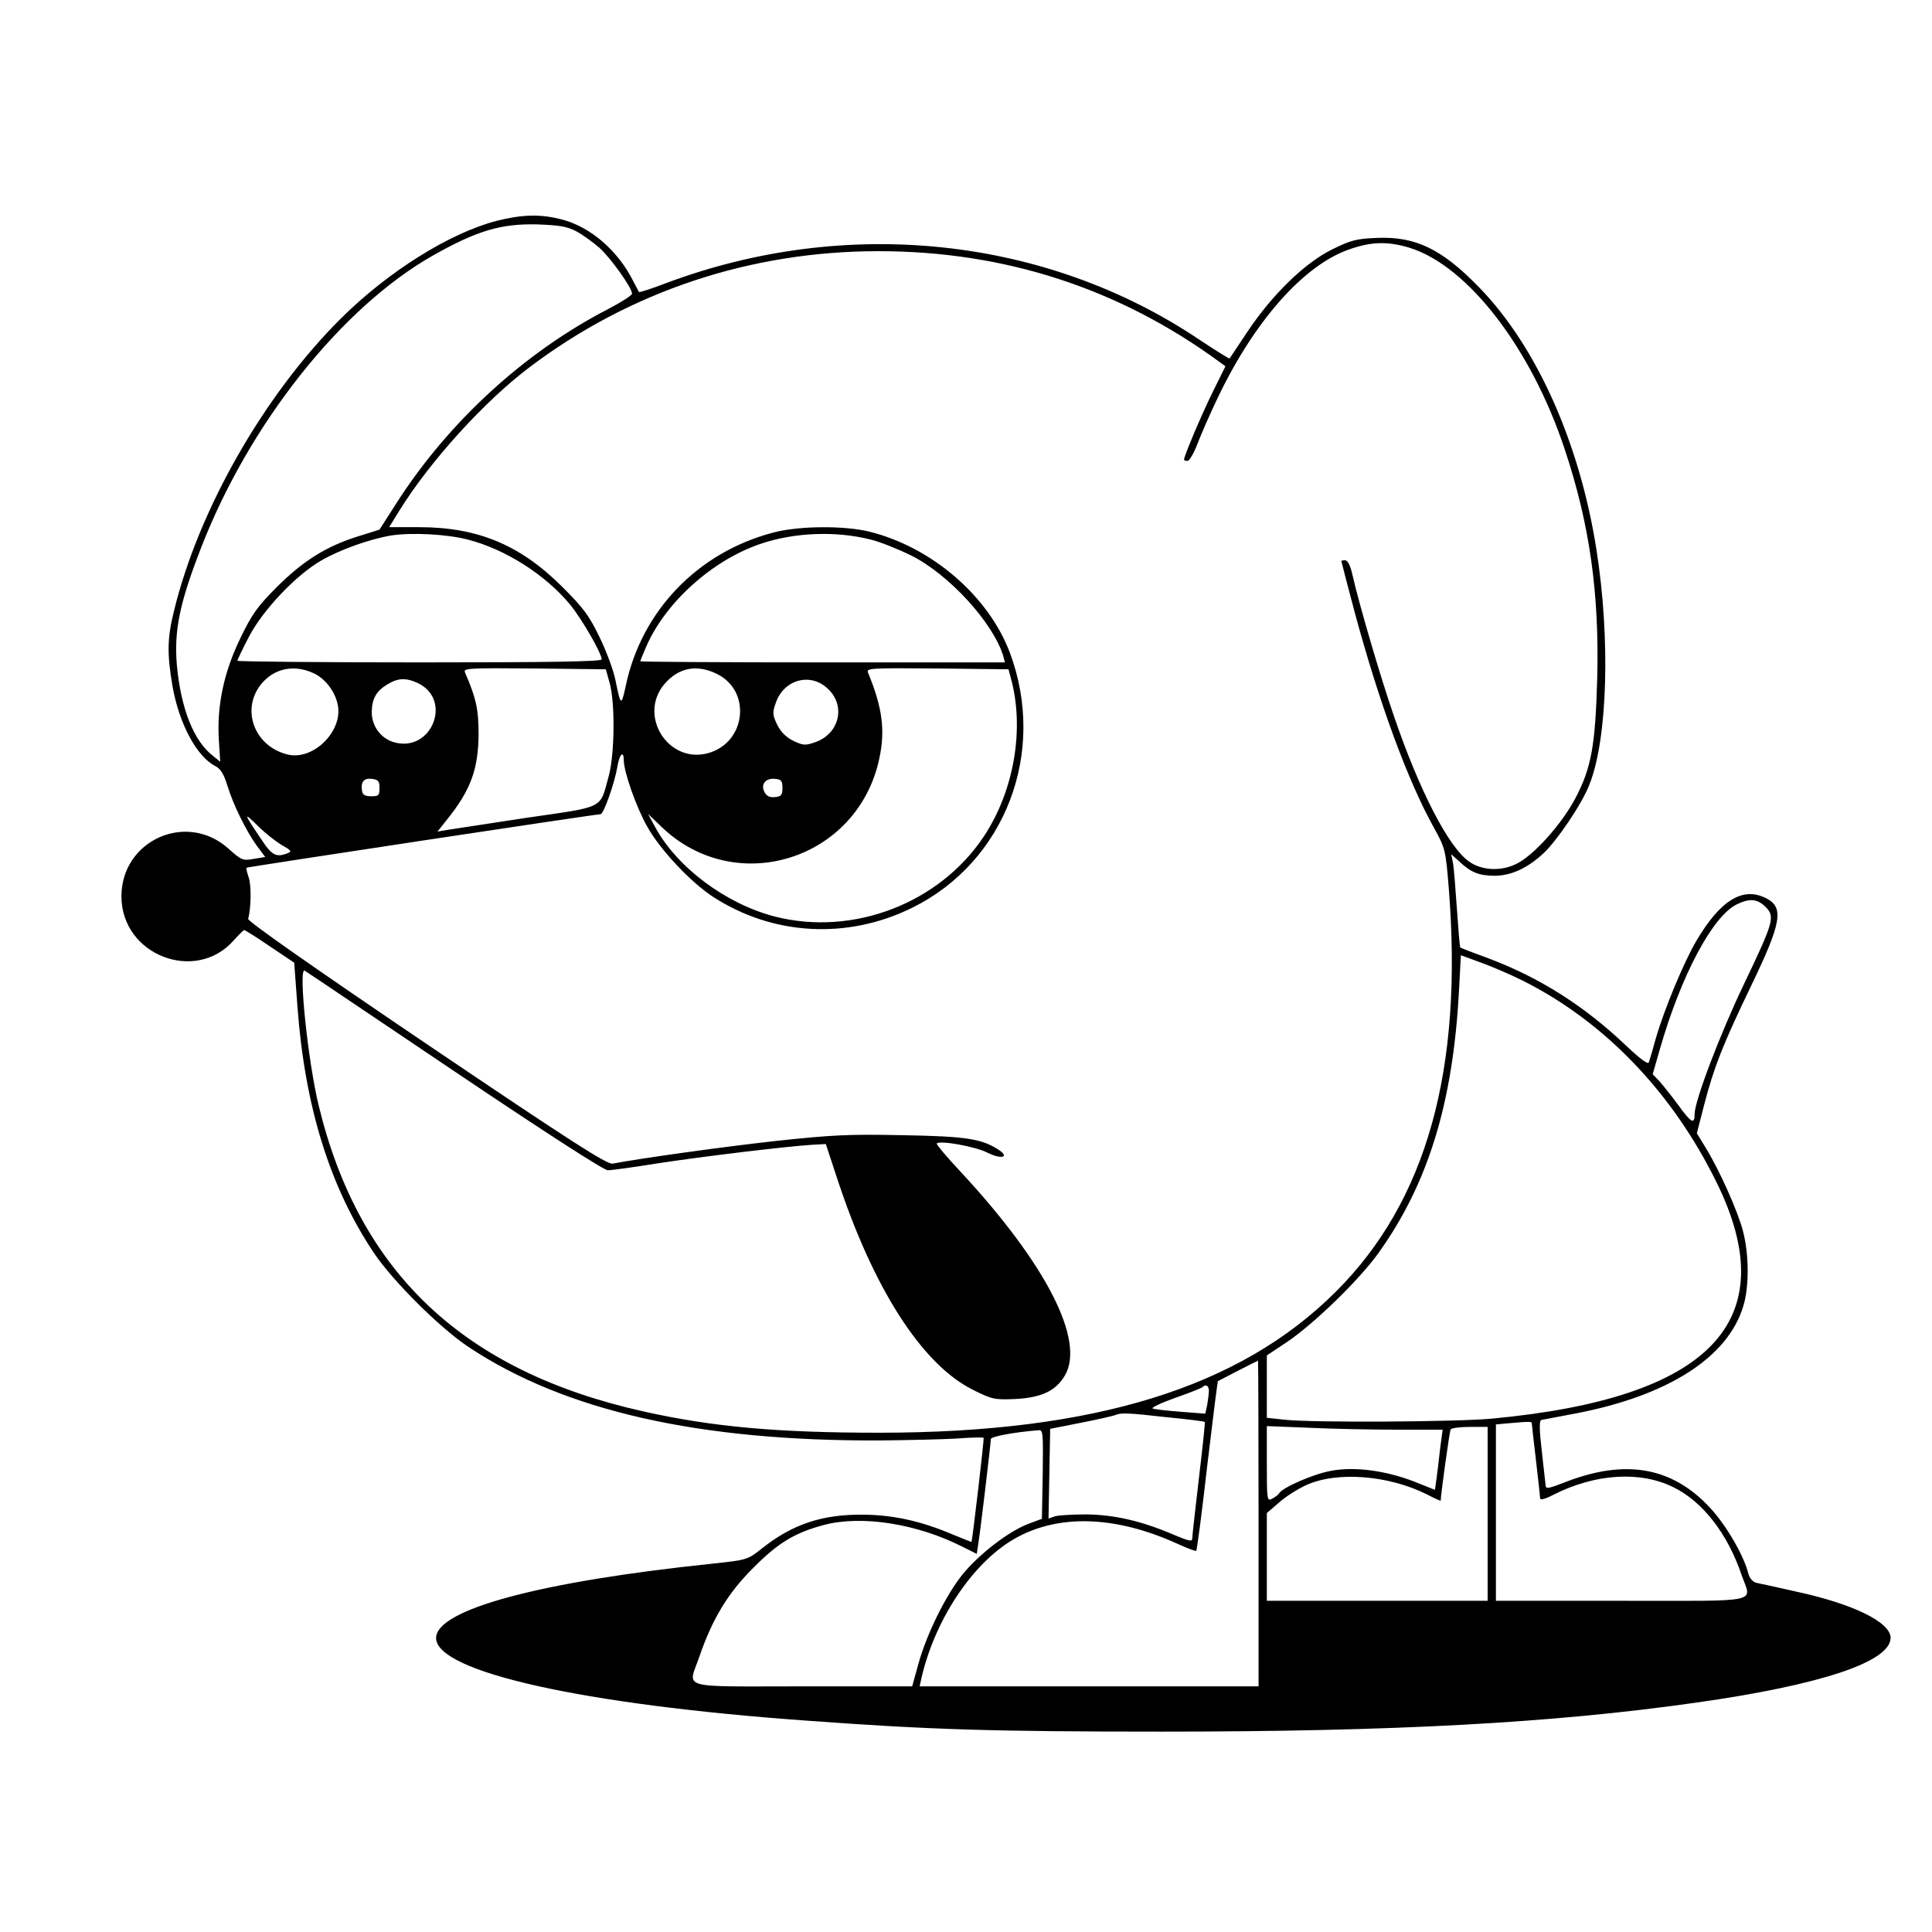 <?xml version="1.0" standalone="no"?>
<!DOCTYPE svg PUBLIC "-//W3C//DTD SVG 20010904//EN"
 "http://www.w3.org/TR/2001/REC-SVG-20010904/DTD/svg10.dtd">
<svg version="1.0" xmlns="http://www.w3.org/2000/svg"
 width="700pt" height="700pt" viewBox="0 0 700 700"
 preserveAspectRatio="xMidYMid meet">
<g transform="translate(0,700) scale(0.1,-0.1)"
fill="#000000" stroke="none">
<path d="M1800 6200 c-170 -44 -393 -183 -566 -355 -277 -276 -515 -692 -604
-1060 -24 -97 -25 -154 -5 -271 24 -136 87 -254 154 -289 20 -10 32 -29 45
-72 22 -71 68 -164 107 -218 l30 -40 -42 -7 c-39 -7 -44 -5 -91 37 -152 137
-389 30 -388 -174 1 -212 269 -315 407 -158 18 20 35 37 38 37 3 0 45 -26 93
-59 l88 -59 12 -163 c27 -359 117 -650 277 -889 68 -101 240 -273 345 -342
348 -230 831 -340 1490 -337 102 1 227 4 278 7 52 4 95 5 96 2 2 -4 -40 -364
-44 -377 0 0 -32 12 -70 28 -113 48 -214 70 -320 71 -150 2 -258 -34 -369
-122 -53 -42 -54 -42 -185 -56 -622 -65 -996 -166 -996 -269 0 -122 531 -241
1340 -299 446 -33 680 -40 1290 -40 839 0 1415 31 1935 105 453 64 705 148
705 235 0 56 -135 123 -345 168 -66 15 -130 29 -141 31 -13 3 -24 16 -29 32
-16 67 -83 181 -142 243 -136 145 -304 174 -519 91 -64 -25 -74 -27 -74 -12
-1 9 -7 65 -14 125 -9 76 -9 109 -2 111 6 1 61 12 121 23 338 64 557 204 612
392 21 70 20 187 -2 270 -18 70 -86 223 -136 303 l-31 51 27 105 c36 138 68
218 171 432 109 226 118 281 54 314 -85 44 -167 -6 -255 -156 -45 -77 -115
-246 -145 -349 -11 -41 -23 -81 -26 -89 -3 -9 -31 12 -82 60 -151 144 -312
246 -497 316 -55 20 -102 38 -104 40 -2 1 -7 62 -12 135 -5 73 -11 149 -14
168 l-7 35 29 -26 c42 -40 72 -52 128 -52 59 0 117 26 176 80 49 45 141 180
168 251 66 166 76 530 25 852 -61 388 -218 737 -426 950 -134 138 -230 184
-369 178 -75 -3 -94 -8 -163 -42 -99 -49 -216 -163 -305 -296 -35 -52 -65 -97
-66 -99 -2 -1 -52 30 -112 70 -554 371 -1277 448 -1930 203 -52 -20 -96 -34
-98 -32 -1 2 -10 19 -20 38 -55 111 -155 198 -260 225 -77 20 -143 18 -235 -5z
m288 -38 c24 -13 61 -40 84 -60 41 -37 118 -145 118 -166 0 -6 -39 -31 -87
-56 -304 -157 -578 -409 -766 -702 l-62 -97 -80 -25 c-114 -36 -198 -89 -292
-183 -70 -70 -90 -98 -132 -185 -60 -123 -86 -247 -78 -370 l5 -78 -26 21
c-70 54 -116 170 -131 327 -11 126 9 226 89 431 175 449 509 869 840 1056 158
89 245 115 375 112 81 -3 108 -7 143 -25z m3020 -60 c211 -66 441 -365 562
-732 90 -271 125 -520 117 -830 -7 -243 -21 -322 -80 -434 -51 -95 -151 -206
-213 -236 -56 -28 -127 -24 -172 9 -74 52 -180 258 -272 528 -49 142 -125 401
-150 511 -7 32 -17 52 -26 52 -8 0 -14 -1 -14 -3 0 -2 22 -86 49 -188 88 -325
191 -607 287 -779 40 -73 42 -79 53 -216 53 -660 -80 -1136 -409 -1464 -348
-348 -876 -511 -1655 -511 -366 0 -603 21 -853 77 -651 145 -1030 502 -1177
1107 -39 159 -75 504 -51 490 6 -3 250 -168 543 -365 330 -222 541 -358 555
-358 14 0 95 11 181 25 164 25 463 61 556 67 l53 3 38 -115 c132 -406 310
-684 496 -776 68 -34 77 -36 151 -33 96 5 148 29 181 85 75 127 -68 405 -377
738 -51 54 -90 101 -87 103 12 12 140 -11 183 -33 52 -26 83 -17 40 11 -61 39
-116 48 -347 52 -196 4 -255 1 -460 -21 -197 -22 -491 -63 -590 -82 -20 -4
-148 78 -675 434 -414 280 -649 445 -646 453 11 39 12 122 2 150 -6 18 -10 34
-8 35 3 3 1265 194 1283 194 11 0 51 113 61 173 7 44 23 60 23 23 0 -42 45
-170 85 -241 47 -84 156 -200 238 -254 217 -141 487 -156 722 -40 337 166 489
563 354 924 -77 205 -283 383 -510 439 -90 22 -254 21 -345 -3 -275 -71 -480
-284 -537 -557 -16 -74 -18 -72 -37 21 -6 33 -32 103 -57 155 -39 81 -59 107
-137 185 -152 151 -305 215 -518 215 l-108 0 37 60 c111 179 308 396 471 519
365 276 802 421 1265 421 457 0 872 -135 1235 -401 l22 -16 -44 -89 c-39 -78
-106 -236 -106 -249 0 -3 6 -5 13 -5 6 0 23 28 36 63 13 34 47 112 76 172 133
276 311 476 475 532 80 28 140 29 218 5z m-3413 -1057 c136 -35 281 -127 371
-236 43 -53 114 -176 114 -198 0 -8 -185 -11 -660 -11 -363 0 -660 3 -660 6 0
3 19 43 42 87 50 96 169 222 260 275 68 40 178 79 256 92 73 11 200 5 277 -15z
m1460 0 c33 -8 98 -34 145 -57 136 -67 298 -243 335 -365 l6 -23 -660 0 c-364
0 -661 2 -661 4 0 2 9 25 20 50 69 162 241 317 417 376 121 41 272 47 398 15z
m-2019 -484 c41 -19 76 -63 87 -111 23 -96 -86 -206 -180 -184 -125 30 -174
171 -90 263 47 51 115 63 183 32z m1073 -36 c20 -73 18 -256 -3 -335 -34 -123
-9 -111 -298 -153 -139 -21 -269 -41 -288 -44 l-35 -6 35 44 c85 106 113 181
114 309 0 90 -9 131 -49 223 -7 16 7 17 251 15 l259 -3 14 -50z m387 34 c128
-61 108 -250 -31 -288 -144 -39 -254 136 -158 250 51 60 117 73 189 38z m1066
-14 c51 -183 13 -409 -97 -575 -161 -243 -474 -363 -757 -291 -178 46 -353
177 -433 322 l-27 50 47 -45 c268 -261 713 -123 791 246 22 102 11 185 -41
311 -7 16 7 17 251 15 l258 -3 8 -30z m-2148 -20 c126 -60 51 -251 -84 -215
-49 13 -83 58 -83 109 0 48 16 77 56 101 39 24 68 25 111 5z m1488 -23 c63
-62 38 -161 -48 -191 -37 -13 -44 -12 -80 5 -26 13 -45 32 -58 58 -17 36 -18
43 -5 80 30 86 129 111 191 48z m-1627 -357 c0 -27 -3 -30 -30 -30 -21 0 -31
5 -33 18 -6 33 6 49 35 45 24 -3 28 -8 28 -33z m1460 0 c0 -25 -4 -31 -27 -33
-19 -2 -30 3 -38 18 -15 28 4 52 39 48 22 -2 26 -8 26 -33z m-1812 -208 c32
-18 35 -22 20 -28 -43 -17 -58 -9 -99 54 -62 92 -63 97 -9 44 27 -27 67 -58
88 -70z m5374 -223 c35 -35 30 -53 -78 -279 -85 -177 -179 -423 -179 -471 0
-39 -12 -33 -57 29 -25 34 -57 74 -70 89 l-25 26 27 94 c76 264 190 478 277
521 47 23 75 21 105 -9z m-882 -266 c297 -148 544 -405 705 -733 246 -501 -21
-781 -815 -855 -130 -12 -646 -15 -750 -4 l-65 7 0 113 0 113 72 48 c97 65
260 223 331 321 181 252 271 544 293 949 l7 132 71 -26 c39 -14 107 -43 151
-65z m-955 -1968 l0 -590 -614 0 -614 0 5 23 c47 213 183 420 334 509 158 93
366 88 592 -14 37 -17 69 -29 71 -27 3 2 21 141 40 308 20 168 37 305 39 307
3 2 141 73 145 74 1 0 2 -265 2 -590z m-180 481 c0 -10 -3 -33 -6 -51 l-7 -32
-91 7 c-50 4 -95 9 -100 12 -5 3 33 21 84 39 51 18 95 35 98 39 11 11 22 4 22
-14z m-151 -96 c73 -7 135 -15 136 -17 2 -2 -8 -93 -21 -203 -13 -110 -24
-208 -24 -217 0 -15 -9 -13 -69 12 -114 49 -214 72 -315 73 -50 0 -101 -3
-114 -7 l-23 -8 3 163 3 162 111 22 c62 12 118 25 125 28 22 9 45 8 188 -8z
m1321 -22 c0 -5 7 -64 15 -133 8 -69 15 -131 15 -138 0 -8 15 -5 48 12 152 77
314 87 434 28 107 -52 197 -168 248 -318 36 -104 83 -94 -435 -94 l-455 0 0
319 0 320 43 4 c81 7 87 7 87 0z m-490 -23 l167 0 -9 -67 c-4 -38 -10 -87 -13
-109 l-6 -42 -75 30 c-104 40 -216 55 -301 39 -63 -11 -175 -60 -188 -81 -3
-5 -15 -15 -26 -20 -18 -10 -19 -6 -19 126 l0 137 152 -6 c83 -4 226 -7 318
-7z m330 -305 l0 -315 -400 0 -400 0 0 159 0 159 43 37 c23 21 67 49 97 63
111 52 300 38 441 -33 27 -14 49 -24 49 -22 0 21 32 252 36 258 3 5 34 9 70 9
l64 0 0 -315z m-1612 144 l-3 -162 -51 -19 c-70 -27 -178 -110 -237 -183 -60
-75 -129 -214 -159 -322 l-23 -83 -397 0 c-457 0 -415 -12 -374 108 47 136
103 230 196 322 90 91 151 127 256 155 138 36 337 4 501 -79 l52 -26 5 33 c7
40 46 368 46 383 0 9 84 25 173 32 16 2 17 -10 15 -159z"/>
</g>
</svg>
